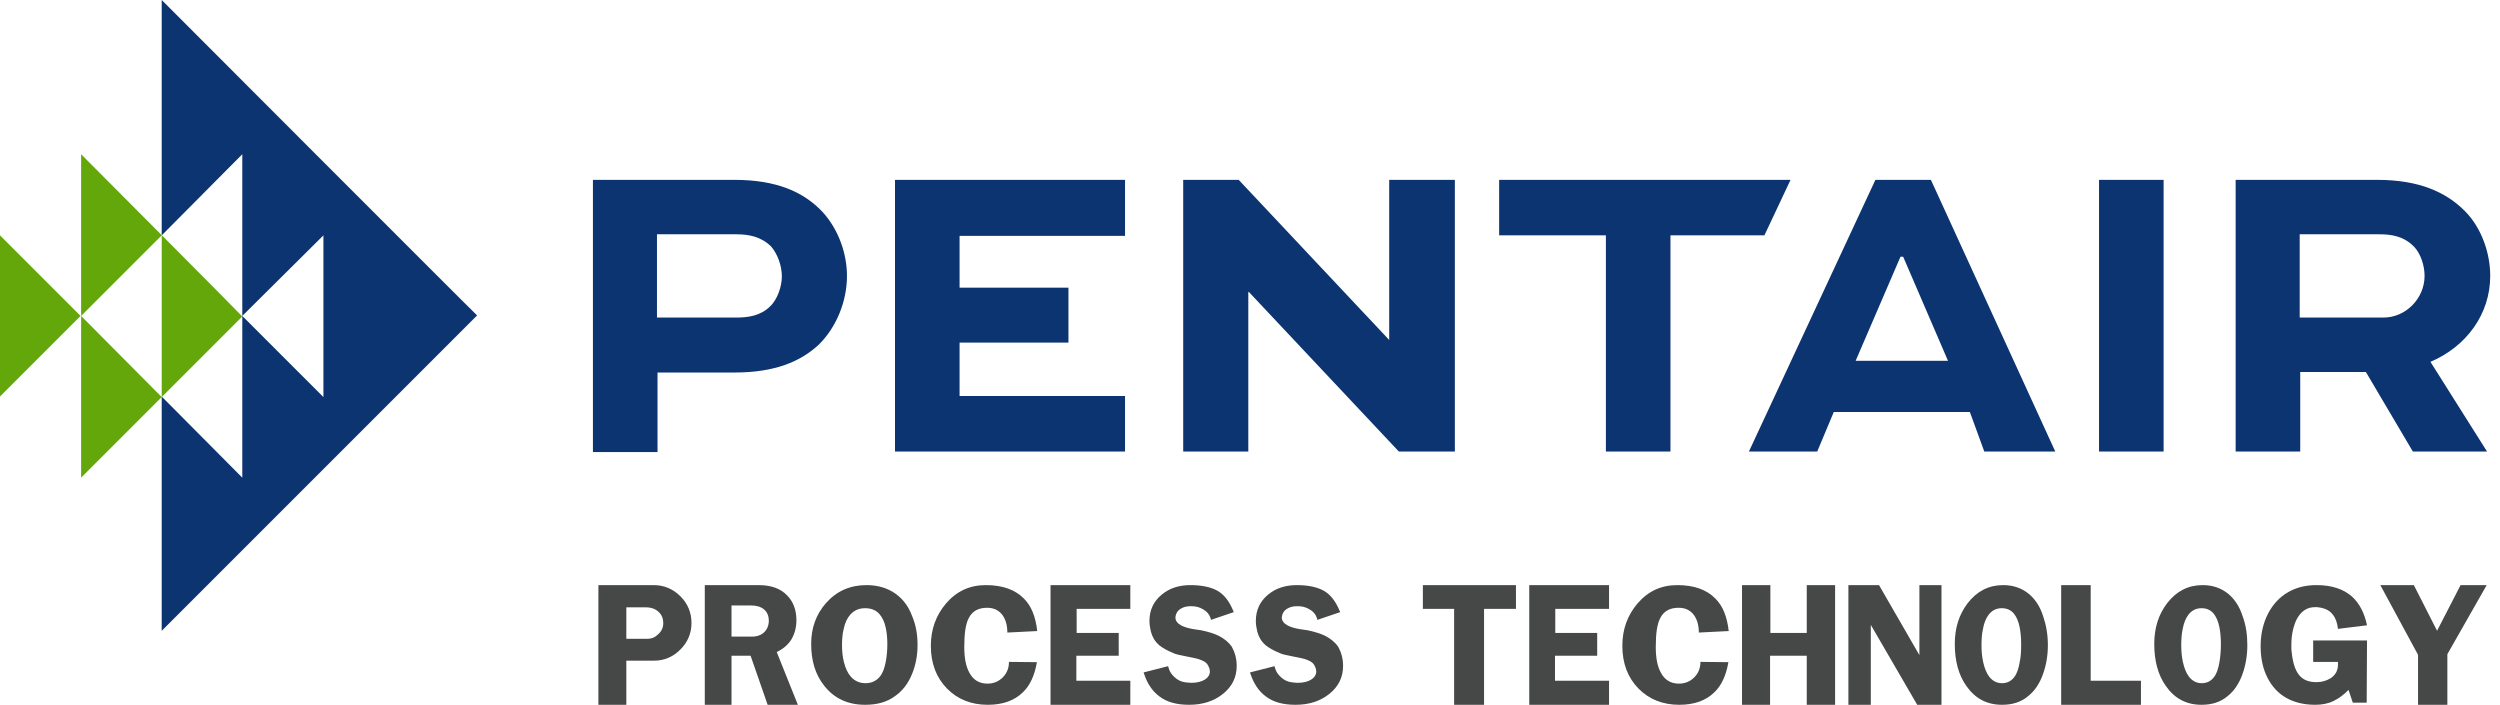 <?xml version="1.0" encoding="UTF-8"?> <svg xmlns="http://www.w3.org/2000/svg" width="188" height="53" viewBox="0 0 188 53" fill="none"><path fill-rule="evenodd" clip-rule="evenodd" d="M6.1 11.598V23.759L12.161 17.698V29.859L18.221 23.799C18.221 23.759 6.1 11.598 6.1 11.598ZM0 29.819L6.06 23.759L0 17.698V29.819ZM6.1 35.919L12.161 29.859L6.1 23.759V35.919Z" fill="#64A70B"></path><path d="M172.937 17.619V23.88H179.238C180.924 23.88 182.328 22.435 182.328 20.749C182.328 19.987 182.047 19.104 181.566 18.582C180.763 17.739 179.8 17.619 178.917 17.619H172.937ZM168.121 33.953V13.525H178.756C181.927 13.525 183.974 14.448 185.419 15.933C186.583 17.137 187.265 18.983 187.265 20.749C187.265 23.599 185.499 26.047 182.77 27.211L187.024 33.953H181.445L177.914 27.973H172.977V33.953H168.121ZM157.847 13.525H162.703V33.953H157.847V13.525ZM139.545 27.131L142.917 19.305H143.117L146.489 27.131H139.545ZM145.204 13.525H141.03L131.519 33.953H136.656L137.9 30.983H148.134L149.218 33.953H154.556L145.204 13.525ZM112.736 13.525H134.649L132.683 17.699H125.619V33.953H120.763V17.699H112.736V13.525ZM104.468 13.525V25.565L93.151 13.525H88.977V33.953H93.873V21.953H93.913L105.191 33.953H109.405V13.525H104.468ZM80.348 25.766H72.16V29.779H84.602V33.953H67.304V13.525H84.602V17.739H72.16V21.632H80.348V25.766ZM49.404 17.619V23.88H55.385C56.227 23.88 57.191 23.759 57.913 23.037C58.475 22.515 58.796 21.512 58.796 20.789C58.796 19.987 58.475 19.104 57.993 18.542C57.231 17.779 56.267 17.619 55.385 17.619H49.404ZM44.588 33.953V13.525H55.224C58.354 13.525 60.441 14.408 61.886 15.973C63.05 17.258 63.692 19.064 63.692 20.749C63.692 22.676 62.889 24.602 61.605 25.886C60.201 27.211 58.234 28.014 55.224 28.014H49.445V33.993H44.588V33.953ZM12.16 0V17.699L18.22 11.599V23.759L24.321 17.699V29.86L18.22 23.759V35.92L12.16 29.82V47.438L35.879 23.719C35.879 23.759 12.16 0 12.16 0Z" fill="#0C3471"></path><path d="M52 46.853C52 47.619 51.72 48.291 51.16 48.848C50.6 49.405 49.947 49.683 49.177 49.683H47.1V53H45V44H49.153C49.923 44 50.6 44.278 51.16 44.835C51.72 45.392 52 46.064 52 46.853ZM49.877 46.876C49.877 46.505 49.76 46.227 49.527 46.018C49.293 45.786 48.967 45.67 48.523 45.67H47.1V48.036H48.687C49.013 48.036 49.27 47.92 49.503 47.688C49.76 47.456 49.877 47.178 49.877 46.876Z" fill="#464747"></path><path d="M114 45.786H111.601V53H109.35V45.786H107V44H114V45.786Z" fill="#464747"></path><path d="M60 53H57.726L56.445 49.312H55.01V53H53V44H57.063C57.968 44 58.697 44.255 59.183 44.766C59.647 45.229 59.89 45.856 59.89 46.644C59.89 47.201 59.757 47.665 59.514 48.083C59.271 48.477 58.896 48.801 58.41 49.033L60 53ZM57.814 46.691C57.814 46.32 57.703 46.041 57.461 45.833C57.218 45.624 56.886 45.531 56.445 45.531H55.01V47.874H56.555C56.931 47.874 57.24 47.758 57.461 47.549C57.681 47.34 57.814 47.039 57.814 46.691Z" fill="#464747"></path><path d="M69 48.511C69 49.301 68.855 50.023 68.589 50.677C68.299 51.398 67.864 51.962 67.308 52.346C66.704 52.797 65.955 53 65.06 53C63.755 53 62.74 52.526 61.991 51.579C61.314 50.744 61 49.684 61 48.421C61 47.226 61.362 46.211 62.112 45.353C62.909 44.451 63.925 44 65.157 44C66.027 44 66.752 44.226 67.356 44.654C67.912 45.06 68.323 45.602 68.589 46.323C68.879 47 69 47.722 69 48.511ZM66.728 48.444C66.728 47.947 66.68 47.541 66.607 47.203C66.511 46.752 66.341 46.413 66.124 46.165C65.858 45.872 65.496 45.737 65.06 45.737C64.601 45.737 64.239 45.895 63.949 46.211C63.707 46.481 63.538 46.842 63.441 47.316C63.344 47.699 63.32 48.105 63.32 48.556C63.32 49.008 63.369 49.413 63.465 49.797C63.586 50.271 63.755 50.632 63.997 50.902C64.287 51.218 64.65 51.376 65.085 51.376C65.52 51.376 65.882 51.218 66.148 50.902C66.366 50.654 66.511 50.271 66.607 49.774C66.68 49.391 66.728 48.94 66.728 48.444Z" fill="#464747"></path><path d="M77.976 49.795C77.807 50.773 77.468 51.545 76.912 52.068C76.284 52.682 75.414 53 74.278 53C73.045 53 72.006 52.591 71.209 51.773C70.411 50.955 70 49.886 70 48.568C70 47.318 70.387 46.273 71.136 45.386C71.933 44.455 72.924 44 74.133 44C75.39 44 76.332 44.341 76.985 45C77.565 45.568 77.879 46.386 78 47.455L75.752 47.568C75.752 47.045 75.631 46.614 75.414 46.295C75.148 45.909 74.761 45.705 74.23 45.705C73.577 45.705 73.118 45.955 72.852 46.477C72.61 46.932 72.514 47.659 72.514 48.659C72.514 49.477 72.634 50.114 72.9 50.591C73.19 51.136 73.65 51.409 74.254 51.409C74.713 51.409 75.1 51.25 75.414 50.932C75.728 50.614 75.873 50.227 75.873 49.773L77.976 49.795Z" fill="#464747"></path><path d="M85 53H79V44H85V45.786H80.964V47.595H84.127V49.312H80.942V51.191H85V53Z" fill="#464747"></path><path d="M93 50.074C93 50.945 92.649 51.638 91.947 52.196C91.266 52.732 90.433 53 89.423 53C88.48 53 87.734 52.799 87.163 52.352C86.658 51.973 86.285 51.414 86.044 50.7L86 50.566L87.843 50.097L87.909 50.32C87.975 50.521 88.107 50.722 88.326 50.923C88.567 51.146 88.809 51.258 89.094 51.303C89.27 51.325 89.445 51.347 89.599 51.347C90.016 51.347 90.367 51.258 90.608 51.102C90.85 50.945 90.981 50.744 90.981 50.499C90.981 50.32 90.915 50.141 90.784 49.94C90.674 49.784 90.454 49.672 90.125 49.561C89.972 49.516 89.665 49.449 89.204 49.36C88.743 49.27 88.414 49.203 88.238 49.114C87.755 48.913 87.404 48.712 87.163 48.511C86.856 48.243 86.658 47.908 86.549 47.506C86.483 47.216 86.439 46.97 86.439 46.702C86.439 45.876 86.746 45.228 87.361 44.715C87.953 44.223 88.677 44 89.533 44C90.389 44 91.069 44.156 91.552 44.424C92.056 44.715 92.43 45.206 92.715 45.876L92.781 46.032L91.069 46.613L91.025 46.457C90.937 46.189 90.74 45.965 90.454 45.809C90.191 45.653 89.906 45.586 89.577 45.586C89.291 45.586 89.05 45.63 88.853 45.742C88.633 45.854 88.502 46.01 88.436 46.211C88.414 46.3 88.392 46.367 88.392 46.434C88.392 46.68 88.546 46.881 88.831 47.037C89.05 47.149 89.335 47.238 89.709 47.305C89.906 47.328 90.103 47.372 90.323 47.395C90.85 47.506 91.288 47.64 91.618 47.797C92.056 48.02 92.386 48.288 92.627 48.623C92.846 49.025 93 49.494 93 50.074Z" fill="#464747"></path><path d="M101 50.074C101 50.945 100.649 51.638 99.947 52.196C99.266 52.732 98.433 53 97.423 53C96.48 53 95.734 52.799 95.163 52.352C94.658 51.973 94.285 51.414 94.044 50.7L94 50.566L95.843 50.097L95.909 50.32C95.975 50.521 96.107 50.722 96.326 50.923C96.567 51.146 96.809 51.258 97.094 51.303C97.27 51.325 97.445 51.347 97.599 51.347C98.016 51.347 98.367 51.258 98.608 51.102C98.85 50.945 98.981 50.744 98.981 50.499C98.981 50.32 98.915 50.141 98.784 49.94C98.674 49.784 98.454 49.672 98.125 49.561C97.972 49.516 97.665 49.449 97.204 49.36C96.743 49.27 96.414 49.203 96.238 49.114C95.755 48.913 95.404 48.712 95.163 48.511C94.856 48.243 94.658 47.908 94.549 47.506C94.483 47.216 94.439 46.97 94.439 46.702C94.439 45.876 94.746 45.228 95.361 44.715C95.953 44.223 96.677 44 97.533 44C98.389 44 99.069 44.156 99.552 44.424C100.056 44.715 100.429 45.206 100.715 45.876L100.781 46.032L99.069 46.613L99.025 46.457C98.937 46.189 98.74 45.965 98.454 45.809C98.191 45.653 97.906 45.586 97.577 45.586C97.291 45.586 97.05 45.63 96.853 45.742C96.633 45.854 96.502 46.01 96.436 46.211C96.414 46.3 96.392 46.367 96.392 46.434C96.392 46.68 96.546 46.881 96.831 47.037C97.05 47.149 97.335 47.238 97.709 47.305C97.906 47.328 98.103 47.372 98.323 47.395C98.85 47.506 99.288 47.64 99.618 47.797C100.056 48.02 100.386 48.288 100.627 48.623C100.846 49.025 101 49.494 101 50.074Z" fill="#464747"></path><path d="M121 53H115V44H121V45.786H116.957V47.595H120.109V49.312H116.935V51.191H121V53Z" fill="#464747"></path><path d="M129.976 49.795C129.807 50.773 129.468 51.545 128.912 52.068C128.284 52.682 127.414 53 126.278 53C125.045 53 124.006 52.591 123.208 51.773C122.411 50.955 122 49.886 122 48.568C122 47.318 122.387 46.273 123.136 45.386C123.934 44.455 124.924 44 126.133 44C127.39 44 128.332 44.341 128.985 45C129.565 45.568 129.879 46.386 130 47.455L127.752 47.568C127.752 47.045 127.631 46.614 127.414 46.295C127.148 45.909 126.761 45.705 126.23 45.705C125.577 45.705 125.118 45.955 124.852 46.477C124.61 46.932 124.514 47.659 124.514 48.659C124.514 49.477 124.634 50.114 124.9 50.591C125.19 51.136 125.65 51.409 126.254 51.409C126.713 51.409 127.1 51.25 127.414 50.932C127.728 50.614 127.873 50.227 127.873 49.773L129.976 49.795Z" fill="#464747"></path><path d="M138 53H135.868V49.312H133.109V53H131V44H133.132V47.595H135.868V44H138V53Z" fill="#464747"></path><path d="M146 53H144.173L140.685 46.992V53H139V44H141.302L144.339 49.266V44H146V53Z" fill="#464747"></path><path d="M154 48.511C154 49.301 153.873 50.023 153.64 50.677C153.387 51.398 153.006 51.962 152.52 52.346C151.991 52.797 151.335 53 150.553 53C149.411 53 148.523 52.526 147.867 51.579C147.275 50.744 147 49.684 147 48.421C147 47.226 147.317 46.211 147.973 45.353C148.671 44.451 149.559 44 150.637 44C151.399 44 152.033 44.226 152.562 44.654C153.048 45.06 153.408 45.602 153.64 46.323C153.873 47 154 47.722 154 48.511ZM151.991 48.444C151.991 47.947 151.949 47.541 151.885 47.203C151.801 46.752 151.653 46.413 151.462 46.165C151.23 45.872 150.912 45.737 150.532 45.737C150.13 45.737 149.813 45.895 149.559 46.211C149.347 46.481 149.199 46.842 149.115 47.316C149.03 47.699 149.009 48.105 149.009 48.556C149.009 49.008 149.051 49.413 149.136 49.797C149.242 50.271 149.39 50.632 149.601 50.902C149.855 51.218 150.172 51.376 150.553 51.376C150.934 51.376 151.251 51.218 151.483 50.902C151.674 50.654 151.801 50.271 151.885 49.774C151.97 49.391 151.991 48.94 151.991 48.444Z" fill="#464747"></path><path d="M161 53H155V44H157.22V51.191H161V53Z" fill="#464747"></path><path d="M169 48.511C169 49.301 168.873 50.023 168.64 50.677C168.387 51.398 168.006 51.962 167.52 52.346C166.991 52.797 166.335 53 165.553 53C164.411 53 163.523 52.526 162.867 51.579C162.275 50.744 162 49.684 162 48.421C162 47.226 162.317 46.211 162.973 45.353C163.671 44.451 164.559 44 165.637 44C166.399 44 167.033 44.226 167.562 44.654C168.048 45.06 168.408 45.602 168.64 46.323C168.894 47 169 47.722 169 48.511ZM167.012 48.444C167.012 47.947 166.97 47.541 166.906 47.203C166.822 46.752 166.674 46.413 166.483 46.165C166.251 45.872 165.934 45.737 165.553 45.737C165.151 45.737 164.834 45.895 164.58 46.211C164.369 46.481 164.221 46.842 164.136 47.316C164.051 47.699 164.03 48.105 164.03 48.556C164.03 49.008 164.073 49.413 164.157 49.797C164.263 50.271 164.411 50.632 164.622 50.902C164.876 51.218 165.193 51.376 165.574 51.376C165.955 51.376 166.272 51.218 166.505 50.902C166.695 50.654 166.822 50.271 166.906 49.774C166.97 49.391 167.012 48.94 167.012 48.444Z" fill="#464747"></path><path d="M178 47.022L175.814 47.291C175.764 46.843 175.64 46.485 175.441 46.239C175.217 45.925 174.87 45.746 174.398 45.679C174.348 45.679 174.298 45.657 174.248 45.657C174.199 45.657 174.149 45.657 174.099 45.657C173.478 45.657 173.031 45.97 172.708 46.575C172.46 47.09 172.311 47.716 172.311 48.478C172.311 48.59 172.311 48.679 172.311 48.746C172.311 48.813 172.311 48.903 172.335 49.037C172.41 49.798 172.584 50.358 172.857 50.716C173.155 51.119 173.602 51.298 174.199 51.298C174.621 51.298 174.969 51.187 175.292 50.985C175.64 50.739 175.814 50.403 175.814 50V49.776H173.95V48.164H178L177.975 52.843H176.932L176.609 51.881C176.236 52.261 175.863 52.53 175.491 52.709C175.093 52.91 174.621 53 174.099 53C173.155 53 172.36 52.776 171.714 52.351C171.143 51.97 170.696 51.41 170.398 50.716C170.124 50.09 170 49.373 170 48.59C170 47.784 170.149 47.045 170.447 46.373C170.77 45.657 171.242 45.075 171.839 44.672C172.509 44.224 173.28 44 174.199 44C175.342 44 176.211 44.291 176.857 44.851C177.429 45.366 177.801 46.082 178 47.022Z" fill="#464747"></path><path d="M187 44L184.042 49.196V53H181.836V49.242L179 44H181.521L183.267 47.433L185.036 44H187Z" fill="#464747"></path></svg> 